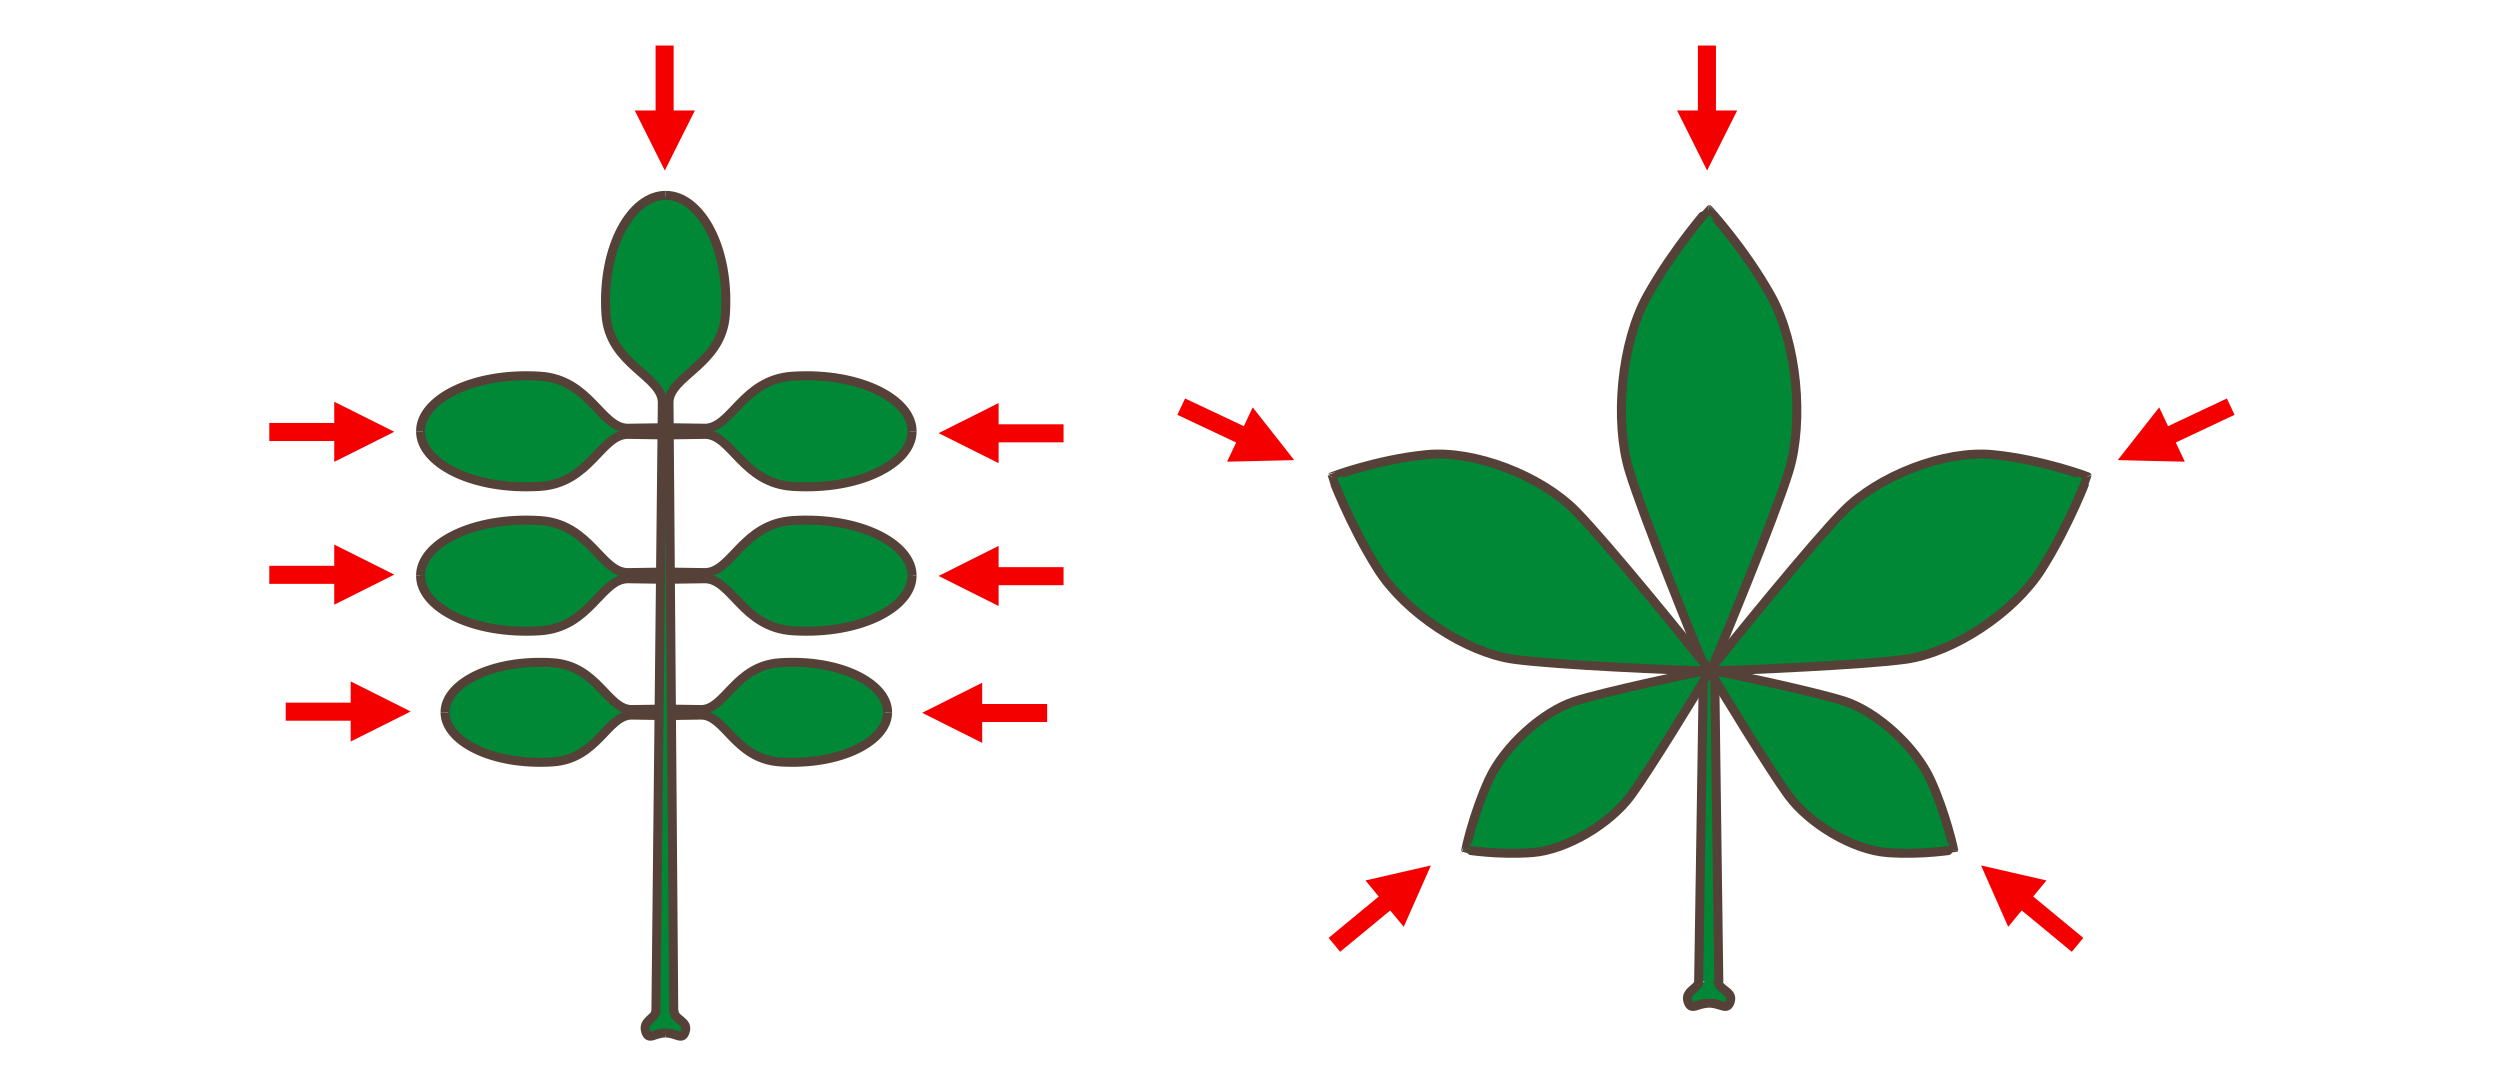 <?xml version="1.0" encoding="utf-8"?>
<!-- Generator: Adobe Illustrator 15.0.0, SVG Export Plug-In . SVG Version: 6.00 Build 0)  -->
<!DOCTYPE svg PUBLIC "-//W3C//DTD SVG 1.1//EN" "http://www.w3.org/Graphics/SVG/1.1/DTD/svg11.dtd">
<svg version="1.1" xmlns="http://www.w3.org/2000/svg" xmlns:xlink="http://www.w3.org/1999/xlink" x="0px" y="0px" width="300px"
	 height="130px" viewBox="0 0 300 130" enable-background="new 0 0 300 130" xml:space="preserve">
<g id="Ebene_2">
</g>
<g id="Rand">
	<rect fill="none" width="300" height="130"/>
	<g>
		<g id="E0002z-2">
			<path fill-rule="evenodd" clip-rule="evenodd" fill="#008837" d="M204.716,117.481c0,0.312-3.46,3.145-1.572,3.145
				c1.887,0,1.887,0.313,3.46,0c1.571-0.313,0.314-1.574,0.314-1.574l-1.259-3.458C205.659,115.594,204.716,117.164,204.716,117.481
				L204.716,117.481z"/>
			<polygon fill-rule="evenodd" clip-rule="evenodd" fill="#008837" points="205.048,117.861 206.237,117.734 205.775,81.562 
				206.176,80.67 205.837,79.737 205.241,79.353 204.745,79.379 204.3,79.737 204.003,80.584 204.39,81.583 203.854,117.607 
				205.048,117.861 			"/>
			
				<polyline fill-rule="evenodd" clip-rule="evenodd" fill="none" stroke="#554137" stroke-width="1.083" stroke-miterlimit="2.414" points="
				205.775,81.562 206.176,80.67 205.837,79.737 205.241,79.353 204.745,79.379 204.3,79.737 204.003,80.584 204.39,81.583 
				203.835,117.873 			"/>
			
				<line fill="none" stroke="#554137" stroke-width="1.083" stroke-miterlimit="2.414" x1="206.258" y1="117.847" x2="205.775" y2="81.562"/>
			<g>
				
					<line fill="none" stroke="#F50000" stroke-width="2.166" stroke-miterlimit="2.414" x1="204.831" y1="5.465" x2="204.831" y2="14.914"/>
				<polygon fill-rule="evenodd" clip-rule="evenodd" fill="#F50000" points="204.855,20.461 206.656,16.861 208.462,13.258 
					204.855,13.258 201.248,13.258 203.052,16.861 204.855,20.461 				"/>
			</g>
			<g>
				
					<line fill="none" stroke="#F50000" stroke-width="2.166" stroke-miterlimit="2.414" x1="267.686" y1="48.797" x2="259.136" y2="52.826"/>
				<polygon fill-rule="evenodd" clip-rule="evenodd" fill="#F50000" points="254.129,55.213 258.154,55.311 262.18,55.403 
					260.643,52.144 259.105,48.883 256.617,52.046 254.129,55.213 				"/>
			</g>
			<g>
				
					<line fill="none" stroke="#F50000" stroke-width="2.166" stroke-miterlimit="2.414" x1="141.747" y1="48.797" x2="150.294" y2="52.826"/>
				<polygon fill-rule="evenodd" clip-rule="evenodd" fill="#F50000" points="155.302,55.213 151.277,55.311 147.252,55.403 
					148.789,52.144 150.326,48.883 152.815,52.046 155.302,55.213 				"/>
			</g>
			<g>
				
					<line fill="none" stroke="#F50000" stroke-width="2.166" stroke-miterlimit="2.414" x1="249.306" y1="113.381" x2="242.021" y2="107.364"/>
				<polygon fill-rule="evenodd" clip-rule="evenodd" fill="#F50000" points="237.727,103.854 239.354,107.536 240.983,111.218 
					243.277,108.438 245.575,105.655 241.647,104.753 237.727,103.854 				"/>
			</g>
			<g>
				
					<line fill="none" stroke="#F50000" stroke-width="2.166" stroke-miterlimit="2.414" x1="160.126" y1="113.381" x2="167.413" y2="107.364"/>
				<polygon fill-rule="evenodd" clip-rule="evenodd" fill="#F50000" points="171.708,103.854 170.079,107.536 168.448,111.218 
					166.152,108.438 163.858,105.655 167.782,104.753 171.708,103.854 				"/>
			</g>
			<g>
				<path fill-rule="evenodd" clip-rule="evenodd" fill="#008837" d="M204.982,80.42c0,0-0.241,0.066-0.347-0.18
					c-1.117-2.637-7.438-18.223-9.111-23.702c-1.832-5.995-1.008-15.415,2.197-21.122c3.204-5.708,7.277-10.288,7.291-10.288
					c0.015,0,4.251,4.581,7.456,10.288c3.204,5.708,4.024,15.127,2.197,21.122c-1.676,5.479-8.119,21.065-9.263,23.702
					C205.298,80.486,204.982,80.42,204.982,80.42L204.982,80.42z"/>
				
					<path fill-rule="evenodd" clip-rule="evenodd" fill="none" stroke="#554137" stroke-width="1.083" stroke-miterlimit="2.414" d="
					M205.403,80.24c-0.105,0.246-0.421,0.18-0.421,0.18s-0.241,0.066-0.347-0.18c-1.117-2.637-7.438-18.223-9.111-23.702
					c-1.83-5.991-1.008-15.415,2.197-21.122c3.204-5.708,7.277-10.288,7.291-10.288"/>
				
					<path fill-rule="evenodd" clip-rule="evenodd" fill="none" stroke="#554137" stroke-width="1.083" stroke-miterlimit="2.414" d="
					M205.013,25.128c0.015,0,4.251,4.581,7.456,10.288c3.204,5.708,4.024,15.131,2.197,21.122
					c-1.676,5.479-8.119,21.065-9.263,23.702"/>
			</g>
			<g>
				<path fill-rule="evenodd" clip-rule="evenodd" fill="#008837" d="M205.552,80.293c0,0,0.134,0.216,0.374,0.209
					c2.577-0.06,17.727-0.672,22.826-1.403c5.576-0.798,12.888-5.487,16.261-10.844c3.368-5.354,5.479-11.046,5.476-11.057
					c-0.007-0.016-5.383-2.037-11.27-2.638c-5.887-0.597-13.847,2.566-17.987,6.763c-3.783,3.839-13.919,16.362-15.607,18.521
					C205.466,80.047,205.552,80.289,205.552,80.293L205.552,80.293z"/>
				
					<path fill-rule="evenodd" clip-rule="evenodd" fill="none" stroke="#554137" stroke-width="1.083" stroke-miterlimit="2.414" d="
					M250.488,57.198c-0.007-0.016-5.383-2.037-11.27-2.634c-5.887-0.601-13.847,2.562-17.987,6.759
					c-3.783,3.835-13.919,16.362-15.607,18.521c-0.158,0.202-0.072,0.444-0.072,0.448c0,0,0.134,0.216,0.374,0.209"/>
				
					<path fill-rule="evenodd" clip-rule="evenodd" fill="none" stroke="#554137" stroke-width="1.083" stroke-miterlimit="2.414" d="
					M205.926,80.502c2.577-0.06,17.727-0.676,22.826-1.403c5.576-0.798,12.888-5.487,16.261-10.844
					c3.368-5.354,5.479-11.046,5.476-11.057"/>
			</g>
			<g>
				<path fill-rule="evenodd" clip-rule="evenodd" fill="#008837" d="M204.773,80.293c0,0-0.134,0.216-0.375,0.209
					c-2.579-0.06-17.727-0.672-22.824-1.403c-5.579-0.798-12.892-5.487-16.261-10.844c-3.369-5.354-5.482-11.046-5.477-11.057
					c0.006-0.016,5.381-2.037,11.268-2.638c5.889-0.597,13.848,2.566,17.988,6.763c3.783,3.839,13.918,16.362,15.607,18.521
					C204.859,80.047,204.773,80.289,204.773,80.293L204.773,80.293z"/>
				
					<path fill-rule="evenodd" clip-rule="evenodd" fill="none" stroke="#554137" stroke-width="1.083" stroke-miterlimit="2.414" d="
					M159.837,57.198c0.006-0.016,5.381-2.037,11.268-2.634c5.889-0.601,13.848,2.562,17.988,6.759
					c3.783,3.835,13.918,16.362,15.607,18.521c0.159,0.202,0.073,0.444,0.073,0.448c0,0-0.134,0.216-0.375,0.209"/>
				
					<path fill-rule="evenodd" clip-rule="evenodd" fill="none" stroke="#554137" stroke-width="1.083" stroke-miterlimit="2.414" d="
					M204.398,80.502c-2.577-0.06-17.727-0.676-22.824-1.403c-5.579-0.798-12.891-5.487-16.261-10.844
					c-3.369-5.354-5.48-11.046-5.477-11.057"/>
			</g>
			<g>
				<path fill-rule="evenodd" clip-rule="evenodd" fill="#008837" d="M205.384,80.603c0,0-0.075,0.149,0.018,0.306
					c0.989,1.679,6.937,11.448,9.22,14.553c2.495,3.391,7.726,6.539,11.848,6.849c4.126,0.31,7.96-0.328,7.968-0.336
					c0.004-0.008-0.902-4.275-2.765-8.371c-1.864-4.096-6.513-8.218-10.299-9.449c-3.466-1.122-13.944-3.338-15.73-3.678
					C205.475,80.442,205.384,80.599,205.384,80.603L205.384,80.603z"/>
				
					<path fill-rule="evenodd" clip-rule="evenodd" fill="none" stroke="#554137" stroke-width="1.083" stroke-miterlimit="2.414" d="
					M205.401,80.908c0.989,1.679,6.937,11.448,9.216,14.553c2.499,3.391,7.729,6.539,11.852,6.849
					c4.126,0.31,7.964-0.328,7.968-0.336"/>
				
					<path fill-rule="evenodd" clip-rule="evenodd" fill="none" stroke="#554137" stroke-width="1.083" stroke-miterlimit="2.414" d="
					M234.437,101.974c0.004-0.008-0.902-4.275-2.765-8.371c-1.864-4.096-6.513-8.218-10.299-9.449
					c-3.462-1.122-13.944-3.338-15.73-3.682c-0.168-0.029-0.257,0.127-0.259,0.131c0,0-0.075,0.149,0.018,0.306"/>
			</g>
			<g>
				<path fill-rule="evenodd" clip-rule="evenodd" fill="#008837" d="M204.941,80.603c0,0,0.075,0.149-0.019,0.306
					c-0.988,1.679-6.936,11.448-9.218,14.553c-2.495,3.391-7.726,6.539-11.85,6.849s-7.963-0.328-7.966-0.336
					c-0.006-0.008,0.9-4.275,2.764-8.371c1.861-4.096,6.512-8.218,10.3-9.449c3.462-1.122,13.942-3.338,15.729-3.678
					C204.849,80.442,204.939,80.599,204.941,80.603L204.941,80.603z"/>
				
					<path fill-rule="evenodd" clip-rule="evenodd" fill="none" stroke="#554137" stroke-width="1.083" stroke-miterlimit="2.414" d="
					M204.923,80.908c-0.988,1.679-6.936,11.448-9.217,14.553c-2.496,3.391-7.727,6.539-11.851,6.849s-7.963-0.328-7.966-0.336"/>
				
					<path fill-rule="evenodd" clip-rule="evenodd" fill="none" stroke="#554137" stroke-width="1.083" stroke-miterlimit="2.414" d="
					M175.89,101.974c-0.006-0.008,0.9-4.275,2.764-8.371c1.861-4.096,6.512-8.218,10.3-9.449c3.462-1.122,13.942-3.338,15.729-3.682
					c0.168-0.029,0.257,0.127,0.259,0.131c0,0,0.075,0.149-0.019,0.306"/>
			</g>
			
				<path fill-rule="evenodd" clip-rule="evenodd" fill="none" stroke="#554137" stroke-width="1.083" stroke-miterlimit="2.414" d="
				M203.882,117.734c0,0.854-1.72,1.168-1.334,2.414c0.387,1.249,1.08,0.234,2.547,0.234"/>
			
				<path fill-rule="evenodd" clip-rule="evenodd" fill="none" stroke="#554137" stroke-width="1.083" stroke-miterlimit="2.414" d="
				M206.159,117.626c-0.05,1.183,1.866,1.276,1.482,2.522c-0.389,1.249-1.081,0.234-2.547,0.234"/>
		</g>
		<g id="E0002z-1">
			<path fill-rule="evenodd" clip-rule="evenodd" fill="#008837" d="M79.557,53.462l-0.994,67.945c0,0-1.985,2.271-0.993,2.839
				c0.993,0.566,1.845-0.142,2.695,0c0.851,0.142,1.561,0.709,1.702-0.284c0.143-0.992-0.141-1.134-0.567-1.846
				c-0.426-0.709-0.567-1.418-0.567-2.693c0-1.276-0.425-67.945-0.425-67.945S79.698,53.604,79.557,53.462L79.557,53.462z"/>
			<path fill-rule="evenodd" clip-rule="evenodd" fill="#008837" d="M85.265,51.861c0,0,1.679,1.209,2.98,2.607
				c1.306,1.396,2.98,3.257,5.775,3.63c2.794,0.373,4.562,0.373,7.729-0.466c3.168-0.836,6.237-2.142,6.983-3.63
				c0.746-1.492,0.84-4.007-0.466-5.215c-1.302-1.212-3.536-2.607-6.891-3.167c-3.354-0.56-6.982-0.653-8.475-0.093
				c-1.489,0.56-3.164,1.677-4.003,2.607c-0.84,0.933-1.306,1.492-2.234,2.234c-0.933,0.746-2.234,1.213-2.234,1.213L85.265,51.861
				L85.265,51.861z"/>
			<path fill-rule="evenodd" clip-rule="evenodd" fill="#008837" d="M74.737,51.955c0,0-1.677,1.208-2.98,2.607
				c-1.304,1.395-2.981,3.256-5.773,3.629c-2.794,0.373-4.564,0.373-7.729-0.466c-3.167-0.836-6.239-2.142-6.985-3.63
				c-0.744-1.492-0.837-4.006,0.466-5.215c1.304-1.212,3.538-2.607,6.892-3.167c3.352-0.56,6.983-0.653,8.474-0.093
				s3.166,1.677,4.005,2.607c0.837,0.933,1.304,1.492,2.234,2.234c0.931,0.747,2.234,1.212,2.234,1.212L74.737,51.955L74.737,51.955
				z"/>
			<path fill-rule="evenodd" clip-rule="evenodd" fill="#008837" d="M85.545,69.126c0,0,1.679,1.212,2.98,2.607
				c1.306,1.398,2.98,3.26,5.774,3.633s4.562,0.373,7.729-0.466c3.167-0.84,6.237-2.142,6.983-3.634
				c0.746-1.488,0.839-4.002-0.467-5.215c-1.302-1.209-3.536-2.604-6.89-3.163s-6.983-0.653-8.476-0.094
				c-1.488,0.56-3.163,1.675-4.003,2.607c-0.839,0.93-1.306,1.489-2.234,2.235c-0.933,0.746-2.234,1.208-2.234,1.208L85.545,69.126
				L85.545,69.126z"/>
			<path fill-rule="evenodd" clip-rule="evenodd" fill="#008837" d="M74.457,69.219c0,0-1.677,1.213-2.98,2.607
				c-1.304,1.399-2.98,3.261-5.773,3.634c-2.794,0.373-4.564,0.373-7.729-0.467c-3.167-0.839-6.239-2.141-6.985-3.633
				c-0.744-1.488-0.837-4.003,0.466-5.215c1.304-1.209,3.538-2.604,6.892-3.164c3.352-0.56,6.983-0.652,8.474-0.093
				s3.166,1.675,4.005,2.607c0.837,0.929,1.304,1.488,2.234,2.234s2.234,1.209,2.234,1.209L74.457,69.219L74.457,69.219z"/>
			<path fill-rule="evenodd" clip-rule="evenodd" fill="#008837" d="M85.074,85.577c0,0,1.474,1.077,2.623,2.323
				c1.148,1.242,2.626,2.898,5.088,3.23s4.021,0.332,6.809-0.414c2.79-0.746,5.498-1.906,6.154-3.234
				c0.657-1.324,0.735-3.562-0.41-4.64c-1.148-1.078-3.118-2.32-6.073-2.817c-2.95-0.499-6.151-0.581-7.464-0.085
				c-1.313,0.499-2.791,1.495-3.529,2.323c-0.734,0.828-1.148,1.324-1.966,1.988c-0.82,0.664-1.97,1.078-1.97,1.078L85.074,85.577
				L85.074,85.577z"/>
			<path fill-rule="evenodd" clip-rule="evenodd" fill="#008837" d="M74.929,85.67c0,0-1.477,1.078-2.624,2.324
				c-1.149,1.242-2.626,2.898-5.086,3.23c-2.462,0.332-4.021,0.332-6.81-0.414c-2.79-0.746-5.497-1.906-6.153-3.234
				c-0.656-1.324-0.738-3.562,0.411-4.641s3.117-2.32,6.071-2.816c2.953-0.5,6.151-0.582,7.464-0.086
				c1.313,0.5,2.791,1.496,3.529,2.324c0.737,0.828,1.149,1.324,1.968,1.988c0.821,0.664,1.97,1.078,1.97,1.078L74.929,85.67
				L74.929,85.67z"/>
			<path fill-rule="evenodd" clip-rule="evenodd" fill="#008837" d="M76.792,24.76c-0.837,0.744-3.445,4.098-3.818,7.823
				c-0.371,3.725-0.187,6.425,0.653,8.007c0.837,1.584,1.955,2.981,3.352,4.098c1.397,1.117,1.957,1.77,2.235,2.328
				c0.28,0.56,0.653,1.492,0.653,1.492s0.651-2.143,1.861-3.074c1.21-0.933,2.981-2.05,3.91-3.354
				c0.933-1.304,1.679-4.376,1.586-6.239c-0.094-1.861-1.119-6.983-1.955-8.38c-0.839-1.397-2.515-3.445-4.006-3.818
				C79.773,23.27,77.632,24.016,76.792,24.76L76.792,24.76z"/>
			<g>
				
					<line fill="none" stroke="#F50000" stroke-width="2.166" stroke-miterlimit="2.414" x1="79.754" y1="5.465" x2="79.754" y2="14.914"/>
				<polygon fill-rule="evenodd" clip-rule="evenodd" fill="#F50000" points="79.778,20.461 81.58,16.861 83.385,13.259 
					79.778,13.259 76.171,13.259 77.975,16.861 79.778,20.461 				"/>
			</g>
			
				<path fill-rule="evenodd" clip-rule="evenodd" fill="none" stroke="#554137" stroke-width="1.083" stroke-miterlimit="2.414" d="
				M109.449,51.757c0.019-3.779-6.174-7.123-14.313-6.614c-6.055,0.378-7.334,6.293-10.595,6.245
				c-1.324-0.019-4.108-0.06-4.108-0.06"/>
			
				<path fill-rule="evenodd" clip-rule="evenodd" fill="none" stroke="#554137" stroke-width="1.083" stroke-miterlimit="2.414" d="
				M50.471,51.757c-0.019-3.779,6.172-7.123,14.313-6.614c6.053,0.378,7.332,6.293,10.592,6.245c1.324-0.019,4.111-0.06,4.111-0.06"
				/>
			
				<path fill-rule="evenodd" clip-rule="evenodd" fill="none" stroke="#554137" stroke-width="1.083" stroke-miterlimit="2.414" d="
				M109.449,69.081c0.019-3.775-6.174-7.121-14.313-6.614c-6.055,0.381-7.334,6.293-10.595,6.245
				c-1.324-0.019-4.108-0.06-4.108-0.06"/>
			
				<path fill-rule="evenodd" clip-rule="evenodd" fill="none" stroke="#554137" stroke-width="1.083" stroke-miterlimit="2.414" d="
				M50.471,69.081c-0.019-3.775,6.172-7.121,14.313-6.614c6.053,0.381,7.332,6.293,10.592,6.245c1.324-0.019,4.111-0.06,4.111-0.06"
				/>
			
				<path fill-rule="evenodd" clip-rule="evenodd" fill="none" stroke="#554137" stroke-width="1.083" stroke-miterlimit="2.414" d="
				M106.51,85.476c0.019-3.398-5.555-6.408-12.878-5.949c-5.45,0.343-6.599,5.662-9.534,5.621c-1.194-0.019-3.7-0.056-3.7-0.056"/>
			
				<path fill-rule="evenodd" clip-rule="evenodd" fill="none" stroke="#554137" stroke-width="1.083" stroke-miterlimit="2.414" d="
				M53.408,85.476c-0.017-3.398,5.555-6.408,12.881-5.949c5.448,0.343,6.599,5.662,9.533,5.621c1.192-0.019,3.699-0.056,3.699-0.056
				"/>
			
				<path fill-rule="evenodd" clip-rule="evenodd" fill="none" stroke="#554137" stroke-width="1.083" stroke-miterlimit="2.414" d="
				M109.449,51.757c0.019,3.775-6.174,7.121-14.313,6.61c-6.055-0.377-7.334-6.293-10.595-6.245
				c-1.324,0.022-4.108,0.063-4.108,0.063"/>
			
				<path fill-rule="evenodd" clip-rule="evenodd" fill="none" stroke="#554137" stroke-width="1.083" stroke-miterlimit="2.414" d="
				M50.471,51.757c-0.019,3.775,6.172,7.121,14.313,6.61c6.053-0.377,7.332-6.293,10.592-6.245c1.324,0.022,4.111,0.063,4.111,0.063
				"/>
			
				<path fill-rule="evenodd" clip-rule="evenodd" fill="none" stroke="#554137" stroke-width="1.083" stroke-miterlimit="2.414" d="
				M109.449,69.081c0.019,3.775-6.174,7.121-14.313,6.614c-6.055-0.381-7.334-6.294-10.595-6.245
				c-1.324,0.019-4.108,0.06-4.108,0.06"/>
			
				<path fill-rule="evenodd" clip-rule="evenodd" fill="none" stroke="#554137" stroke-width="1.083" stroke-miterlimit="2.414" d="
				M50.471,69.081c-0.019,3.775,6.172,7.121,14.313,6.614c6.053-0.381,7.332-6.294,10.592-6.245c1.324,0.019,4.111,0.06,4.111,0.06"
				/>
			
				<path fill-rule="evenodd" clip-rule="evenodd" fill="none" stroke="#554137" stroke-width="1.083" stroke-miterlimit="2.414" d="
				M106.51,85.476c0.019,3.402-5.555,6.413-12.878,5.954c-5.45-0.343-6.599-5.663-9.534-5.622c-1.194,0.019-3.7,0.057-3.7,0.057"/>
			
				<path fill-rule="evenodd" clip-rule="evenodd" fill="none" stroke="#554137" stroke-width="1.083" stroke-miterlimit="2.414" d="
				M53.408,85.476c-0.017,3.402,5.555,6.413,12.881,5.954c5.448-0.343,6.599-5.663,9.533-5.622c1.192,0.019,3.699,0.057,3.699,0.057
				"/>
			
				<path fill-rule="evenodd" clip-rule="evenodd" fill="none" stroke="#554137" stroke-width="1.083" stroke-miterlimit="2.414" d="
				M79.881,23.447c-4.092-0.019-7.714,6.172-7.162,14.312c0.41,6.054,6.815,7.332,6.763,10.594
				c-0.021,1.326-0.774,73.106-0.774,73.106"/>
			
				<path fill-rule="evenodd" clip-rule="evenodd" fill="none" stroke="#554137" stroke-width="1.083" stroke-miterlimit="2.414" d="
				M79.881,23.447c4.09-0.019,7.716,6.172,7.163,14.312c-0.41,6.054-6.816,7.332-6.764,10.594
				c0.021,1.326,0.571,73.106,0.571,73.106"/>
			
				<path fill-rule="evenodd" clip-rule="evenodd" fill="none" stroke="#554137" stroke-width="1.083" stroke-miterlimit="2.414" d="
				M78.717,121.307c0,0.854-1.612,1.167-1.25,2.413c0.362,1.25,1.013,0.235,2.388,0.235"/>
			
				<path fill-rule="evenodd" clip-rule="evenodd" fill="none" stroke="#554137" stroke-width="1.083" stroke-miterlimit="2.414" d="
				M80.854,121.198c-0.048,1.183,1.751,1.275,1.389,2.521c-0.362,1.25-1.014,0.235-2.388,0.235"/>
			<g>
				
					<line fill="none" stroke="#F50000" stroke-width="2.166" stroke-miterlimit="2.414" x1="32.315" y1="51.839" x2="41.764" y2="51.839"/>
				<polygon fill-rule="evenodd" clip-rule="evenodd" fill="#F50000" points="47.311,51.812 43.711,50.011 40.109,48.208 
					40.109,51.812 40.109,55.42 43.711,53.618 47.311,51.812 				"/>
			</g>
			<g>
				
					<line fill="none" stroke="#F50000" stroke-width="2.166" stroke-miterlimit="2.414" x1="127.627" y1="51.999" x2="118.178" y2="51.999"/>
				<polygon fill-rule="evenodd" clip-rule="evenodd" fill="#F50000" points="112.631,51.974 116.23,50.171 119.834,48.366 
					119.834,51.974 119.834,55.581 116.23,53.775 112.631,51.974 				"/>
			</g>
			<g>
				
					<line fill="none" stroke="#F50000" stroke-width="2.166" stroke-miterlimit="2.414" x1="32.315" y1="68.98" x2="41.764" y2="68.98"/>
				<polygon fill-rule="evenodd" clip-rule="evenodd" fill="#F50000" points="47.311,68.954 43.711,67.152 40.109,65.351 
					40.109,68.954 40.109,72.562 43.711,70.76 47.311,68.954 				"/>
			</g>
			<g>
				
					<line fill="none" stroke="#F50000" stroke-width="2.166" stroke-miterlimit="2.414" x1="127.627" y1="69.141" x2="118.178" y2="69.141"/>
				<polygon fill-rule="evenodd" clip-rule="evenodd" fill="#F50000" points="112.631,69.114 116.23,67.312 119.834,65.507 
					119.834,69.114 119.834,72.722 116.23,70.916 112.631,69.114 				"/>
			</g>
			<g>
				
					<line fill="none" stroke="#F50000" stroke-width="2.166" stroke-miterlimit="2.414" x1="34.286" y1="85.401" x2="43.733" y2="85.401"/>
				<polygon fill-rule="evenodd" clip-rule="evenodd" fill="#F50000" points="49.281,85.379 45.683,83.573 42.081,81.771 
					42.081,85.379 42.081,88.982 45.683,87.181 49.281,85.379 				"/>
			</g>
			<g>
				
					<line fill="none" stroke="#F50000" stroke-width="2.166" stroke-miterlimit="2.414" x1="125.657" y1="85.562" x2="116.208" y2="85.562"/>
				<polygon fill-rule="evenodd" clip-rule="evenodd" fill="#F50000" points="110.661,85.535 114.261,83.733 117.861,81.932 
					117.861,85.535 117.861,89.143 114.261,87.341 110.661,85.535 				"/>
			</g>
		</g>
	</g>
</g>
</svg>
